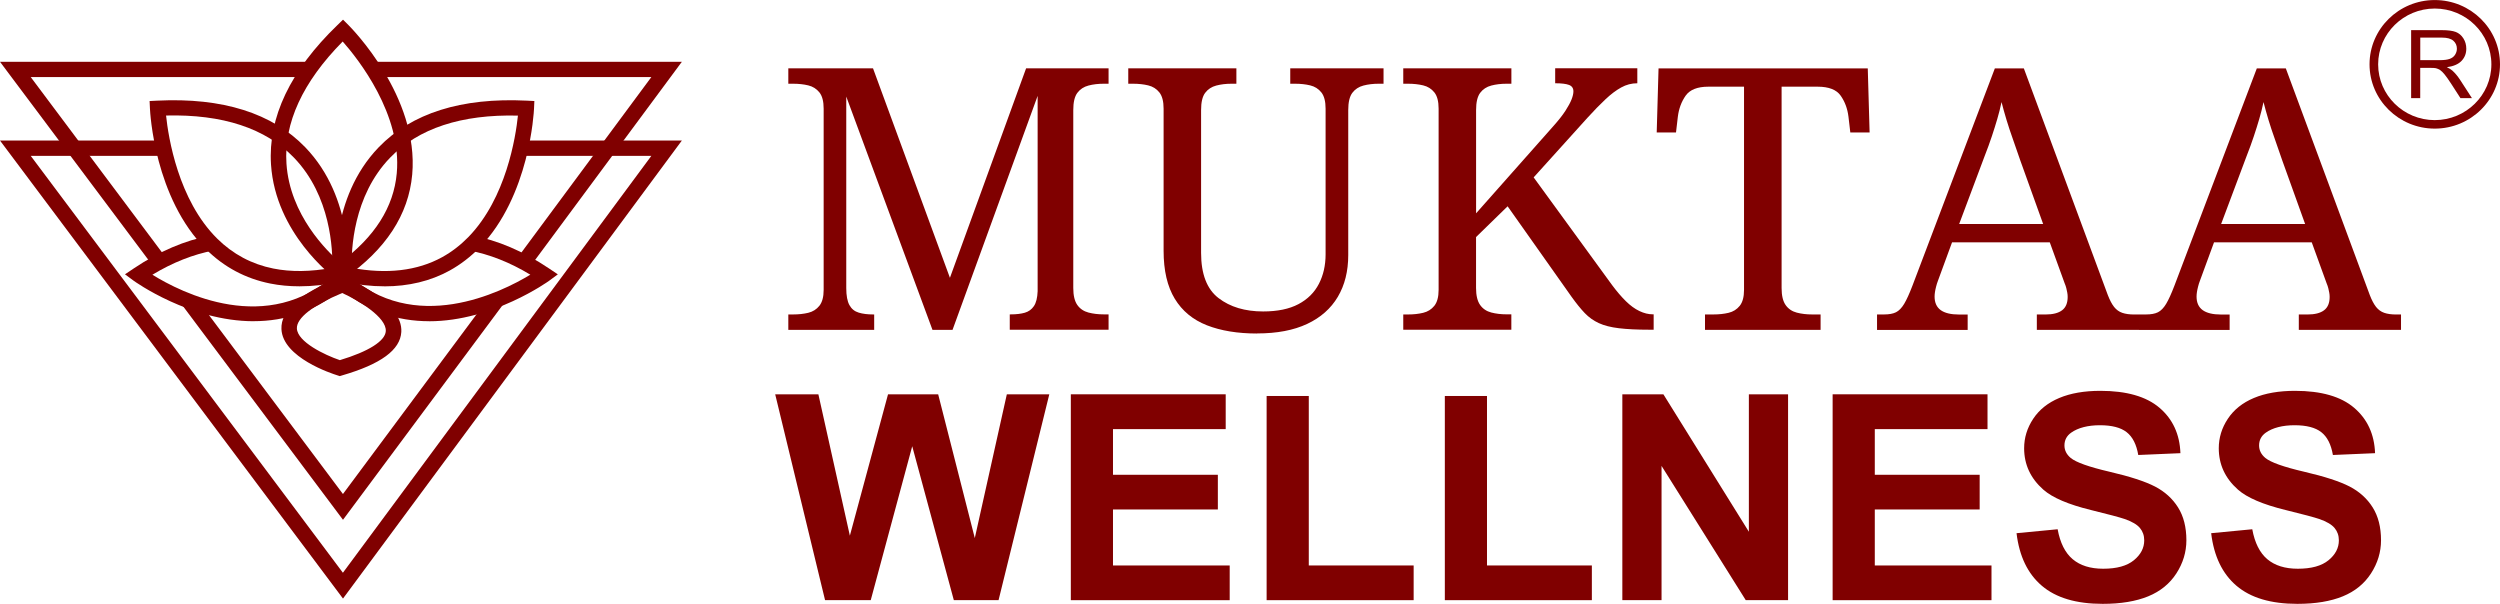 <svg width="236" height="57" viewBox="0 0 236 57" fill="none" xmlns="http://www.w3.org/2000/svg">
<g clip-path="url(#clip0_69_2879)">
<path d="M74.417 31.137V29.684H74.874C75.389 29.684 75.862 29.633 76.296 29.529C76.729 29.425 77.077 29.206 77.348 28.87C77.615 28.535 77.753 28.037 77.753 27.366V10.258C77.753 9.567 77.62 9.053 77.348 8.717C77.077 8.382 76.729 8.163 76.296 8.059C75.862 7.955 75.389 7.904 74.874 7.904H74.417V6.451H82.413L89.673 26.225L96.864 6.451H104.649V7.904H104.192C103.678 7.904 103.196 7.959 102.754 8.075C102.309 8.191 101.961 8.422 101.702 8.765C101.443 9.112 101.317 9.651 101.317 10.389V27.187C101.317 27.901 101.447 28.436 101.702 28.795C101.957 29.154 102.309 29.389 102.754 29.505C103.2 29.621 103.678 29.677 104.192 29.677H104.649V31.129H95.321V29.677H95.426C95.94 29.677 96.378 29.625 96.742 29.521C97.102 29.417 97.39 29.21 97.6 28.898C97.811 28.587 97.928 28.12 97.953 27.498V9.049L89.92 31.137H88.025L79.887 9.116V27.195C79.887 27.909 79.988 28.444 80.186 28.803C80.385 29.162 80.676 29.397 81.065 29.513C81.45 29.629 81.899 29.684 82.417 29.684H82.523V31.137H74.421H74.417Z" fill="#800000"/>
<path d="M118.683 31.484C116.836 31.484 115.249 31.225 113.929 30.706C112.609 30.187 111.597 29.353 110.897 28.2C110.196 27.047 109.844 25.539 109.844 23.672V10.258C109.844 9.567 109.71 9.053 109.439 8.717C109.172 8.382 108.82 8.163 108.386 8.059C107.953 7.955 107.48 7.904 106.965 7.904H106.508V6.451H116.715V7.904H116.257C115.743 7.904 115.261 7.959 114.82 8.075C114.375 8.191 114.026 8.422 113.767 8.765C113.508 9.112 113.383 9.651 113.383 10.389V23.871C113.383 25.874 113.933 27.299 115.031 28.14C116.128 28.982 117.533 29.401 119.241 29.401C120.598 29.401 121.707 29.17 122.573 28.711C123.44 28.252 124.084 27.61 124.505 26.792C124.926 25.974 125.136 25.044 125.136 24.011V10.258C125.136 9.567 125.003 9.053 124.731 8.717C124.464 8.382 124.112 8.163 123.679 8.059C123.246 7.955 122.772 7.904 122.258 7.904H121.8V6.451H130.606V7.904H130.149C129.635 7.904 129.153 7.959 128.711 8.075C128.266 8.191 127.918 8.422 127.659 8.765C127.4 9.112 127.274 9.651 127.274 10.389V24.079C127.274 25.599 126.946 26.912 126.29 28.021C125.634 29.126 124.671 29.98 123.395 30.578C122.12 31.177 120.549 31.476 118.678 31.476L118.683 31.484Z" fill="#800000"/>
<path d="M132.468 31.137V29.685H132.926C133.44 29.685 133.914 29.633 134.347 29.529C134.78 29.425 135.128 29.206 135.4 28.871C135.667 28.535 135.805 28.037 135.805 27.366V10.258C135.805 9.567 135.671 9.053 135.4 8.718C135.128 8.382 134.78 8.163 134.347 8.059C133.914 7.956 133.44 7.904 132.926 7.904H132.468V6.451H142.675V7.904H142.218C141.704 7.904 141.222 7.96 140.781 8.075C140.335 8.191 139.987 8.422 139.728 8.765C139.469 9.113 139.343 9.651 139.343 10.389V20.137L146.603 11.945C147.117 11.371 147.51 10.872 147.777 10.457C148.044 10.042 148.238 9.687 148.356 9.384C148.473 9.085 148.53 8.829 148.53 8.622C148.53 8.323 148.388 8.119 148.109 8.015C147.83 7.912 147.396 7.86 146.809 7.86V6.443H154.563V7.86C154.024 7.86 153.518 7.991 153.036 8.259C152.559 8.522 152.06 8.897 151.546 9.384C151.032 9.867 150.469 10.445 149.862 11.112L144.777 16.745L152.178 26.908C152.623 27.506 153.057 28.013 153.478 28.428C153.899 28.843 154.324 29.154 154.757 29.361C155.19 29.569 155.615 29.673 156.036 29.673H156.105V31.125H155.721C154.551 31.125 153.587 31.077 152.826 30.985C152.065 30.894 151.433 30.734 150.931 30.503C150.429 30.271 149.983 29.956 149.599 29.553C149.214 29.15 148.797 28.635 148.352 28.013L142.319 19.474L139.339 22.379V27.183C139.339 27.897 139.469 28.432 139.724 28.791C139.979 29.15 140.331 29.385 140.777 29.501C141.222 29.617 141.7 29.673 142.214 29.673H142.671V31.125H132.464L132.468 31.137Z" fill="#800000"/>
<path d="M160.952 31.137V29.684H161.758C162.272 29.684 162.746 29.633 163.179 29.529C163.612 29.425 163.96 29.206 164.232 28.87C164.499 28.535 164.636 28.037 164.636 27.366V8.183H161.268C160.239 8.183 159.527 8.466 159.126 9.029C158.729 9.595 158.482 10.258 158.389 11.016L158.215 12.504H156.393L156.567 6.455H176.317L176.491 12.504H174.669L174.495 11.016C174.402 10.254 174.155 9.591 173.758 9.029C173.362 8.466 172.637 8.183 171.584 8.183H168.183V27.195C168.183 27.909 168.313 28.444 168.568 28.803C168.823 29.162 169.175 29.397 169.62 29.513C170.066 29.628 170.544 29.684 171.058 29.684H171.864V31.137H160.956H160.952Z" fill="#800000"/>
<path d="M177.192 31.137V29.684H177.86C178.325 29.684 178.702 29.617 178.981 29.477C179.26 29.337 179.52 29.074 179.754 28.683C179.989 28.292 180.244 27.725 180.528 26.987L188.314 6.455H191.051L198.978 27.853C199.164 28.336 199.363 28.711 199.573 28.978C199.784 29.241 200.039 29.429 200.347 29.533C200.65 29.637 201.023 29.688 201.468 29.688H201.926V31.141H192.277V29.688H193.083C193.783 29.688 194.31 29.557 194.662 29.289C195.014 29.026 195.188 28.603 195.188 28.029C195.188 27.889 195.176 27.757 195.152 27.63C195.128 27.502 195.099 27.366 195.063 27.215C195.026 27.063 194.974 26.907 194.905 26.748L193.5 22.878H184.273L182.941 26.508C182.872 26.692 182.811 26.875 182.767 27.063C182.718 27.247 182.686 27.414 182.661 27.566C182.637 27.717 182.625 27.861 182.625 27.997C182.625 28.571 182.819 28.998 183.204 29.277C183.589 29.553 184.168 29.692 184.941 29.692H185.747V31.145H177.188L177.192 31.137ZM184.945 21.146H192.873L190.698 15.097C190.463 14.407 190.237 13.749 190.014 13.126C189.791 12.504 189.593 11.905 189.419 11.331C189.245 10.756 189.087 10.19 188.945 9.635C188.828 10.19 188.694 10.724 188.54 11.243C188.386 11.762 188.22 12.304 188.03 12.867C187.844 13.433 187.609 14.072 187.33 14.786L184.945 21.146Z" fill="#800000"/>
<path d="M201.922 31.137V29.684H202.59C203.055 29.684 203.432 29.617 203.711 29.477C203.99 29.337 204.25 29.074 204.484 28.683C204.719 28.292 204.974 27.725 205.258 26.987L213.044 6.455H215.781L223.708 27.853C223.894 28.336 224.093 28.711 224.303 28.978C224.514 29.241 224.769 29.429 225.077 29.533C225.38 29.637 225.753 29.688 226.198 29.688H226.656V31.141H217.007V29.688H217.813C218.513 29.688 219.04 29.557 219.392 29.289C219.744 29.026 219.918 28.603 219.918 28.029C219.918 27.889 219.906 27.757 219.882 27.63C219.858 27.502 219.829 27.366 219.793 27.215C219.756 27.063 219.704 26.907 219.635 26.748L218.23 22.878H209.003L207.671 26.508C207.602 26.692 207.541 26.875 207.497 27.063C207.448 27.247 207.416 27.414 207.391 27.566C207.367 27.717 207.355 27.861 207.355 27.997C207.355 28.571 207.549 28.998 207.934 29.277C208.319 29.553 208.898 29.692 209.671 29.692H210.477V31.145H201.917L201.922 31.137ZM209.675 21.146H217.603L215.428 15.097C215.193 14.407 214.967 13.749 214.744 13.126C214.521 12.504 214.323 11.905 214.149 11.331C213.975 10.756 213.817 10.19 213.675 9.635C213.558 10.19 213.424 10.724 213.27 11.243C213.116 11.762 212.95 12.304 212.76 12.867C212.574 13.433 212.339 14.072 212.06 14.786L209.675 21.146Z" fill="#800000"/>
<path d="M77.886 56.653L73.178 37.222H77.255L80.227 50.568L83.83 37.222H88.563L92.021 50.795L95.045 37.222H99.054L94.264 56.653H90.041L86.114 42.125L82.198 56.653H77.882H77.886Z" fill="#800000"/>
<path d="M101.086 56.653V37.222H115.706V40.509H105.066V44.819H114.965V48.094H105.066V53.381H116.083V56.657H101.086V56.653Z" fill="#800000"/>
<path d="M119.569 56.652V37.381H123.549V53.38H133.448V56.656H119.569V56.652Z" fill="#800000"/>
<path d="M136.392 56.652V37.381H140.372V53.38H150.271V56.656H136.392V56.652Z" fill="#800000"/>
<path d="M153.149 56.653V37.222H157.024L165.093 50.197V37.222H168.794V56.653H164.798L156.85 43.981V56.653H153.149Z" fill="#800000"/>
<path d="M173 56.653V37.222H187.621V40.509H176.98V44.819H186.88V48.094H176.98V53.381H187.997V56.657H173V56.653Z" fill="#800000"/>
<path d="M190.366 50.333L194.241 49.962C194.475 51.242 194.945 52.184 195.658 52.786C196.37 53.389 197.334 53.688 198.54 53.688C199.824 53.688 200.787 53.421 201.439 52.886C202.091 52.352 202.415 51.725 202.415 51.011C202.415 50.552 202.277 50.161 202.006 49.838C201.735 49.515 201.257 49.235 200.573 48.996C200.107 48.836 199.042 48.553 197.386 48.146C195.253 47.623 193.755 46.985 192.892 46.223C191.682 45.154 191.078 43.849 191.078 42.313C191.078 41.323 191.362 40.398 191.933 39.536C192.504 38.674 193.321 38.02 194.394 37.569C195.467 37.118 196.759 36.895 198.273 36.895C200.747 36.895 202.609 37.429 203.86 38.498C205.112 39.568 205.767 40.996 205.832 42.78L201.852 42.951C201.682 41.954 201.318 41.236 200.755 40.797C200.196 40.358 199.354 40.142 198.233 40.142C197.111 40.142 196.172 40.378 195.516 40.845C195.095 41.144 194.884 41.547 194.884 42.05C194.884 42.508 195.083 42.903 195.475 43.23C195.977 43.645 197.196 44.08 199.136 44.531C201.075 44.982 202.504 45.449 203.431 45.928C204.358 46.41 205.087 47.069 205.61 47.903C206.132 48.737 206.395 49.77 206.395 50.999C206.395 52.112 206.079 53.154 205.452 54.127C204.824 55.1 203.937 55.823 202.788 56.294C201.642 56.764 200.208 57.004 198.496 57.004C196.002 57.004 194.091 56.437 192.755 55.3C191.419 54.163 190.621 52.511 190.362 50.337L190.366 50.333Z" fill="#800000"/>
<path d="M208.739 50.333L212.614 49.962C212.849 51.242 213.319 52.184 214.031 52.786C214.744 53.389 215.707 53.688 216.914 53.688C218.197 53.688 219.161 53.421 219.813 52.886C220.465 52.352 220.789 51.725 220.789 51.011C220.789 50.552 220.651 50.161 220.38 49.838C220.108 49.515 219.631 49.235 218.946 48.996C218.481 48.836 217.416 48.553 215.76 48.146C213.626 47.623 212.128 46.985 211.266 46.223C210.055 45.154 209.452 43.849 209.452 42.313C209.452 41.323 209.735 40.398 210.306 39.536C210.877 38.674 211.695 38.02 212.768 37.569C213.841 37.118 215.132 36.895 216.647 36.895C219.121 36.895 220.983 37.429 222.234 38.498C223.485 39.568 224.141 40.996 224.206 42.78L220.226 42.951C220.056 41.954 219.691 41.236 219.129 40.797C218.57 40.358 217.728 40.142 216.606 40.142C215.485 40.142 214.545 40.378 213.889 40.845C213.468 41.144 213.258 41.547 213.258 42.05C213.258 42.508 213.456 42.903 213.849 43.23C214.351 43.645 215.57 44.08 217.509 44.531C219.448 44.982 220.878 45.449 221.805 45.928C222.732 46.41 223.461 47.069 223.983 47.903C224.505 48.737 224.769 49.77 224.769 50.999C224.769 52.112 224.453 53.154 223.825 54.127C223.198 55.1 222.311 55.823 221.161 56.294C220.015 56.764 218.582 57.004 216.869 57.004C214.375 57.004 212.464 56.437 211.128 55.3C209.792 54.163 208.994 52.511 208.735 50.337L208.739 50.333Z" fill="#800000"/>
<path d="M227.611 9.265V2.845H230.498C231.077 2.845 231.522 2.901 231.822 3.016C232.121 3.132 232.364 3.335 232.546 3.627C232.729 3.918 232.818 4.241 232.818 4.596C232.818 5.051 232.668 5.434 232.368 5.749C232.069 6.061 231.607 6.26 230.984 6.344C231.21 6.452 231.384 6.559 231.502 6.663C231.753 6.891 231.992 7.174 232.219 7.517L233.352 9.265H232.267L231.405 7.928C231.154 7.541 230.947 7.246 230.781 7.042C230.615 6.839 230.473 6.695 230.344 6.611C230.214 6.531 230.085 6.472 229.951 6.44C229.854 6.42 229.692 6.408 229.469 6.408H228.469V9.261H227.607L227.611 9.265ZM228.473 5.678H230.328C230.72 5.678 231.028 5.638 231.251 5.558C231.474 5.478 231.644 5.35 231.757 5.171C231.87 4.991 231.931 4.804 231.931 4.596C231.931 4.293 231.818 4.042 231.595 3.846C231.372 3.651 231.02 3.551 230.534 3.551H228.473V5.674V5.678Z" fill="#800000"/>
<path d="M229.842 12.141C226.445 12.141 223.684 9.416 223.684 6.073C223.684 2.729 226.445 0.004 229.842 0.004C233.239 0.004 236 2.725 236 6.073C236 9.42 233.239 12.141 229.842 12.141ZM229.842 0.806C226.894 0.806 224.497 3.168 224.497 6.073C224.497 8.977 226.894 11.339 229.842 11.339C232.789 11.339 235.186 8.977 235.186 6.073C235.186 3.168 232.789 0.806 229.842 0.806Z" fill="#800000"/>
<path d="M14.438 25.108L0 5.833H29.087V7.273H2.899L15.612 24.255L14.438 25.108Z" fill="#800000"/>
<path d="M32.378 49.069L17.272 28.899L18.45 28.042L32.374 46.635L46.326 27.87L47.508 28.72L32.378 49.069Z" fill="#800000"/>
<path d="M50.072 25.136L48.889 24.286L61.489 7.273H35.362V5.833H64.368L50.072 25.136Z" fill="#800000"/>
<path d="M32.378 56.505L0 13.267H15.393V14.711H2.899L32.37 54.068L61.489 14.711H49.209V13.267H64.368L32.378 56.505Z" fill="#800000"/>
<path d="M32.062 26.585L31.637 26.27C31.406 26.098 26.009 22.032 25.584 15.537C25.293 11.092 27.406 6.655 31.864 2.358L32.382 1.855L32.892 2.366C33.163 2.637 39.573 9.117 38.913 16.474C38.573 20.265 36.415 23.565 32.495 26.286L32.062 26.589V26.585ZM32.35 3.918C28.572 7.741 26.787 11.615 27.042 15.445C27.362 20.297 30.888 23.732 32.107 24.782C35.366 22.384 37.168 19.551 37.455 16.351C37.957 10.801 33.811 5.57 32.35 3.918Z" fill="#800000"/>
<path d="M32.066 35.502L31.856 35.434C31.325 35.271 26.681 33.754 26.568 31.065C26.495 29.31 28.285 27.718 32.046 26.206L32.33 26.094L32.609 26.209C33.168 26.441 38.046 28.555 37.884 31.337C37.787 33.032 35.953 34.377 32.281 35.442L32.066 35.506V35.502ZM32.309 27.658C29.54 28.811 27.981 30.024 28.026 31.009C28.078 32.274 30.653 33.515 32.083 33.998C34.791 33.184 36.366 32.19 36.419 31.257C36.496 29.948 33.844 28.356 32.309 27.662V27.658Z" fill="#800000"/>
<path d="M36.285 27.028C35.038 27.028 33.718 26.881 32.338 26.585L31.82 26.474L31.767 25.955C31.739 25.664 31.087 18.737 35.751 13.902C38.864 10.678 43.561 9.197 49.719 9.501L50.444 9.537L50.412 10.251C50.395 10.586 50.003 18.502 45.274 23.37C44.423 24.243 43.472 24.974 42.448 25.54C40.642 26.534 38.577 27.032 36.285 27.032V27.028ZM33.196 25.285C36.52 25.903 39.391 25.568 41.735 24.279C42.634 23.785 43.468 23.142 44.221 22.372C47.784 18.705 48.683 12.928 48.893 10.913C43.557 10.781 39.504 12.114 36.824 14.887C33.318 18.514 33.152 23.649 33.2 25.289L33.196 25.285Z" fill="#800000"/>
<path d="M40.504 30.323C37.589 30.323 34.488 29.441 31.69 26.832L32.698 25.787C39.071 31.735 47.355 27.574 50.063 25.93C48.14 24.769 46.197 24.003 44.274 23.644L44.545 22.227C46.974 22.678 49.416 23.724 51.808 25.328L52.659 25.898L51.837 26.505C51.76 26.561 46.529 30.327 40.504 30.327V30.323Z" fill="#800000"/>
<path d="M28.273 27.028C27.309 27.028 26.382 26.941 25.507 26.765C23.183 26.298 21.151 25.217 19.466 23.545C14.575 18.697 14.171 10.594 14.155 10.251L14.122 9.537L14.847 9.501C21.001 9.197 25.702 10.678 28.815 13.902C33.479 18.737 32.831 25.664 32.799 25.955L32.746 26.474L32.228 26.585C30.848 26.881 29.528 27.028 28.273 27.028ZM15.677 10.909C15.891 12.956 16.819 18.877 20.503 22.524C21.985 23.992 23.766 24.942 25.799 25.349C27.467 25.684 29.337 25.66 31.37 25.281C31.415 23.641 31.253 18.506 27.746 14.879C25.066 12.106 21.009 10.773 15.677 10.905V10.909Z" fill="#800000"/>
<path d="M23.953 30.324C17.928 30.324 12.697 26.558 12.62 26.502L11.798 25.895L12.649 25.325C15.029 23.729 17.463 22.687 19.88 22.232L20.155 23.649C18.24 24.012 16.305 24.778 14.386 25.935C17.086 27.607 25.301 31.816 31.759 25.784L32.767 26.829C29.969 29.438 26.868 30.32 23.953 30.32V30.324Z" fill="#800000"/>
</g>
<defs>
<clipPath id="clip0_69_2879">
<rect width="236" height="57" fill="white"/>
</clipPath>
</defs>
</svg>
